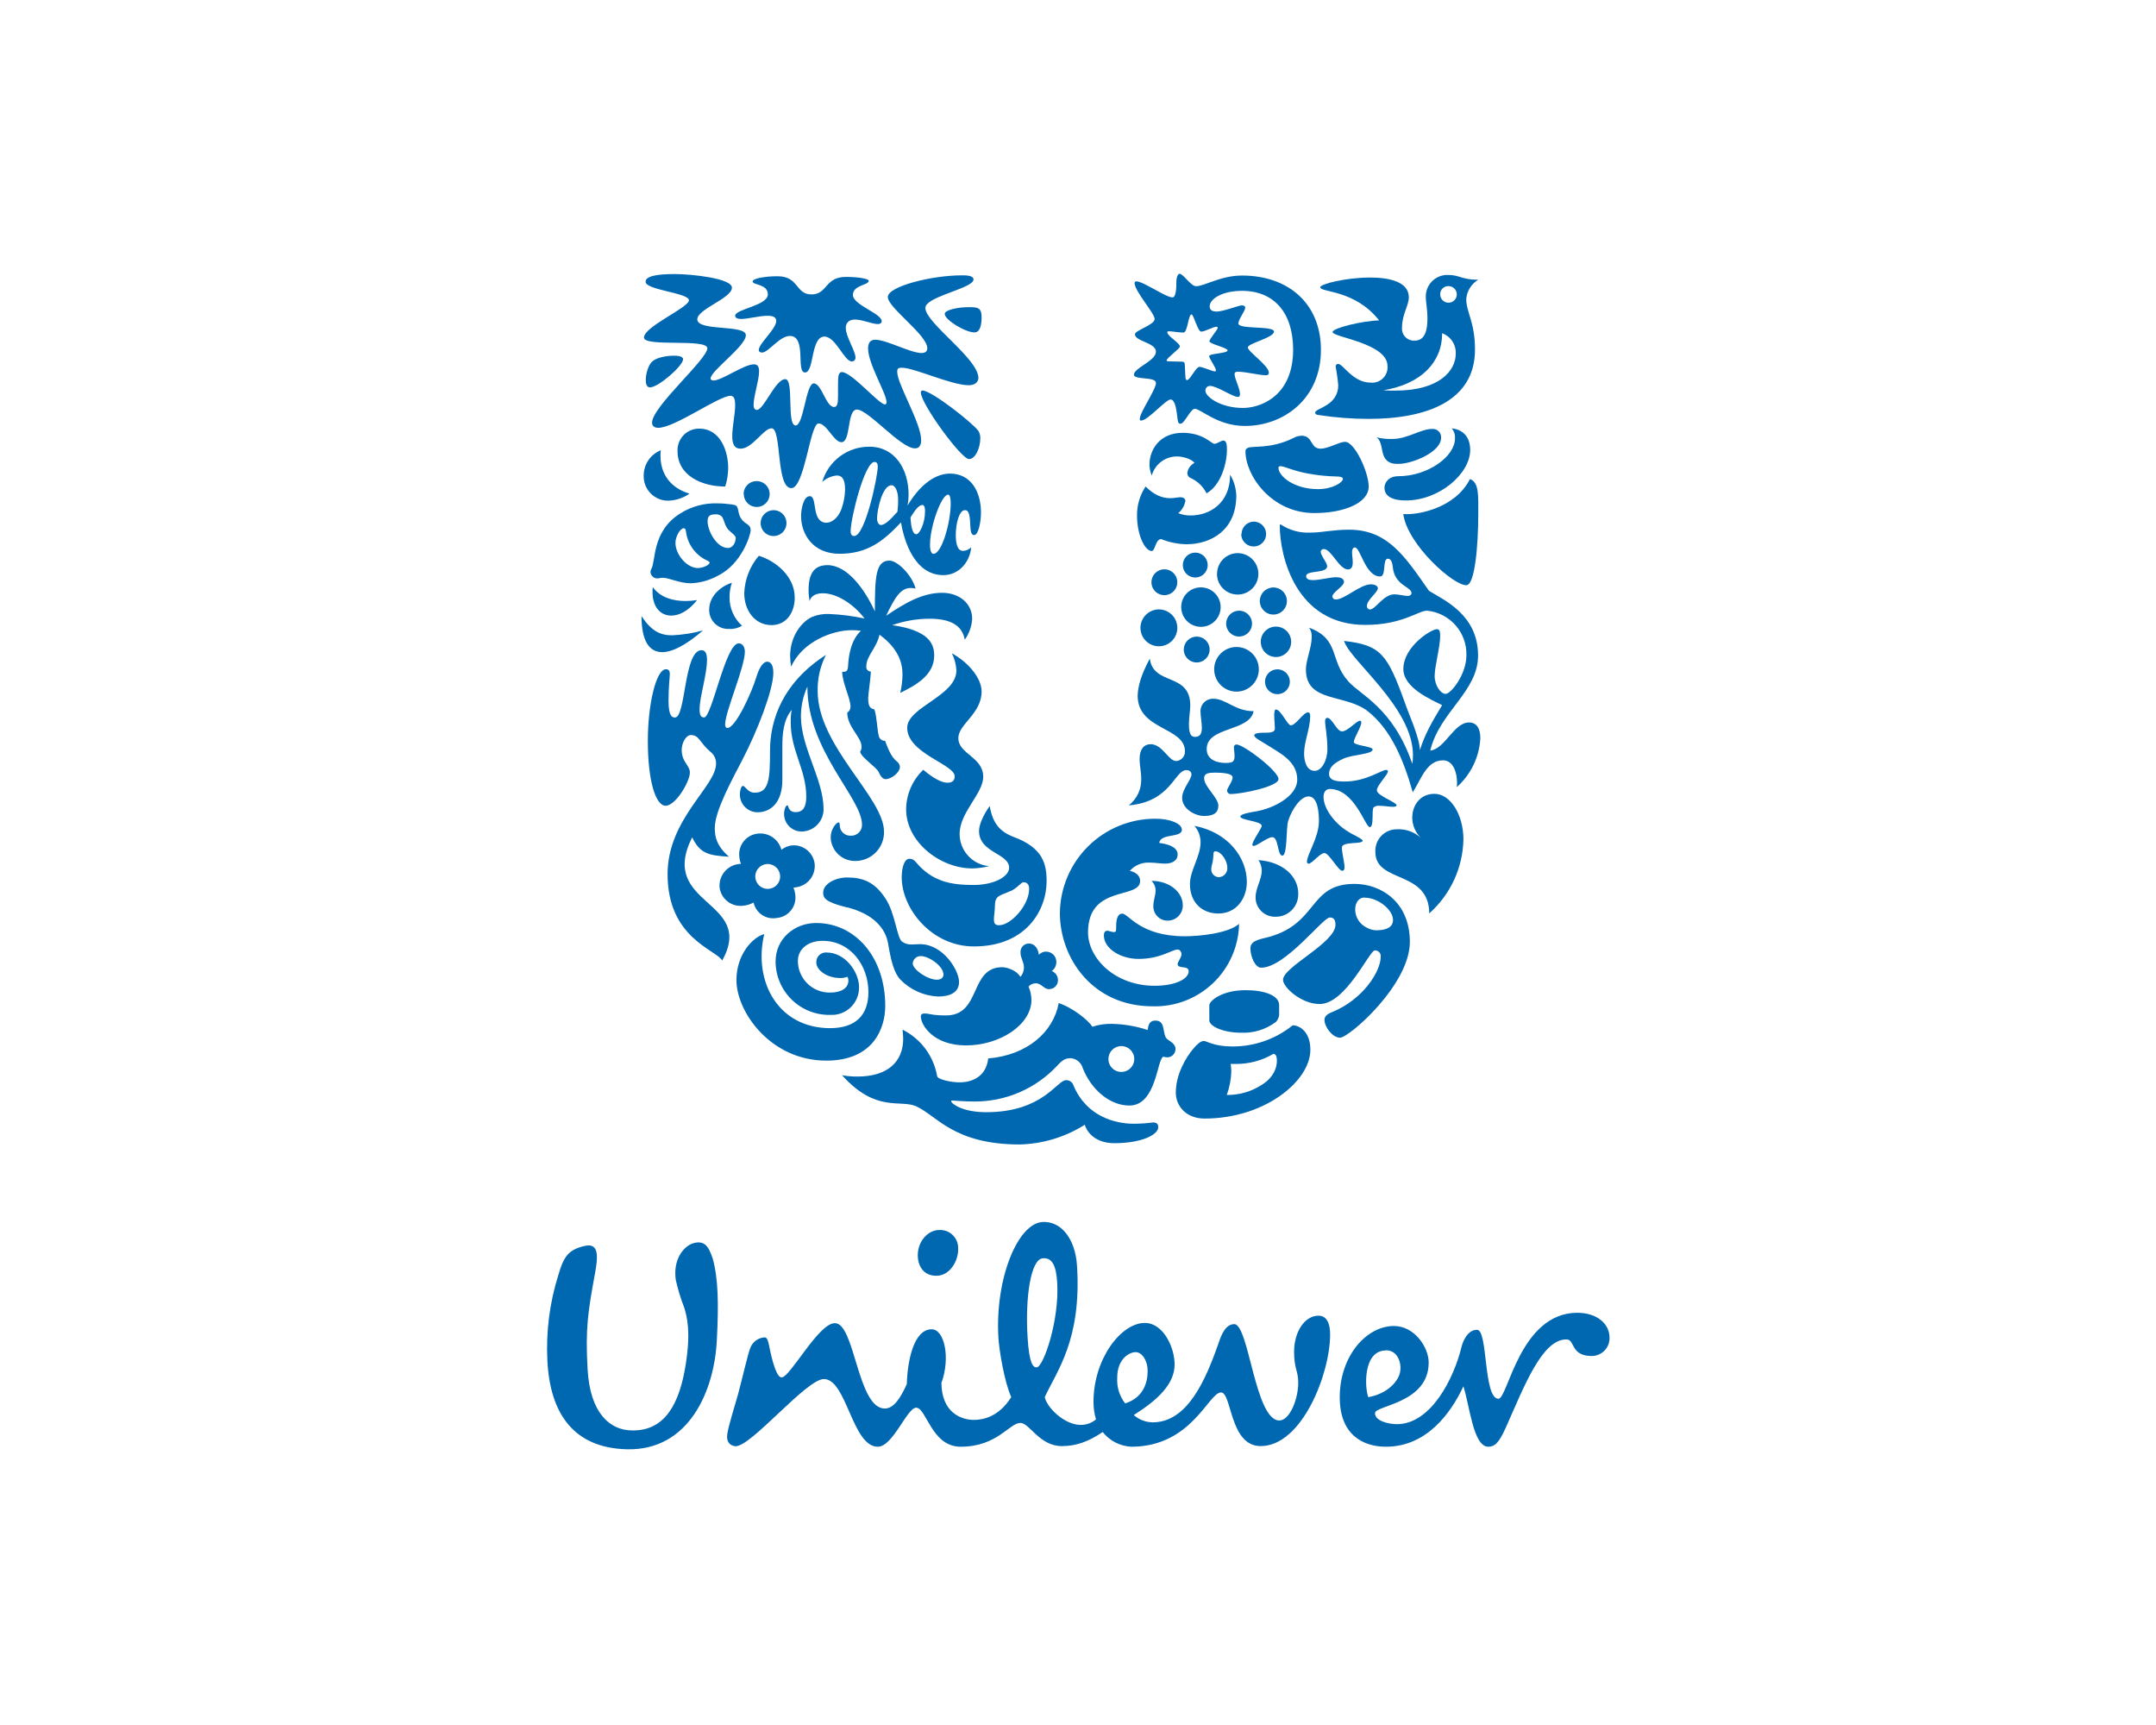 <?xml version="1.0" encoding="UTF-8"?> <svg xmlns="http://www.w3.org/2000/svg" width="260" height="208" viewBox="0 0 260 208" fill="none"><g clip-path="url(#clip0)"><path d="M117.45 171.21C118.55 171.21 120.45 170.85 121.95 168.465C121.1 166.57 120.49 162.74 120.405 161.35C119.97 154.225 122.715 147.52 125.72 147.35C127.92 147.215 129.685 149.305 129.885 152.68C130.43 161.56 127.47 165.27 125.99 168.465C126.24 169.705 128.345 171.815 130.33 171.815C131.003 171.819 131.655 171.583 132.17 171.15C131.964 170.459 131.863 169.741 131.87 169.02C131.87 163.87 135.18 159.52 138.05 159.52C140.325 159.52 141.65 162.52 141.65 164.52C141.65 166.87 139.65 168.785 136.725 170.625C137.356 171.181 138.165 171.493 139.005 171.505C143.2 171.505 145.395 166.435 147.005 161.8C147.3 160.915 147.82 159.665 148.845 159.665C150.61 159.665 151.345 171.28 154.28 171.28C155.535 171.28 156.56 168.705 156.56 166.725C156.56 165.255 156.06 165.11 156.06 162.975C156.06 160.625 157.31 158.645 159.005 158.645C160.035 158.645 160.405 159.645 160.405 160.915C160.405 165.62 157.02 174.37 152.025 174.37C148.27 174.37 148.565 167.9 147.245 167.9C145.745 167.9 143.71 174.445 136.435 174.445C135.766 174.415 135.111 174.241 134.515 173.935C133.919 173.63 133.396 173.2 132.98 172.675C131.22 173.855 129.745 174.37 128.055 174.37C125.34 174.37 124.16 171.575 123.055 171.575C121.73 171.575 120.265 174.445 115.85 174.445C112.32 174.445 111.73 169.74 110.485 169.74C109.38 169.74 107.69 174.445 105.855 174.445C102.76 174.445 102.105 166.285 99.355 166.285C97.225 166.285 90.49 174.57 88.66 174.38C87.925 174.305 87.615 173.755 87.695 173.02C87.8 172.02 88.695 169.28 89.03 168.02C89.625 165.785 90.17 163.335 90.475 162.55C90.608 162.183 90.847 161.864 91.163 161.634C91.478 161.404 91.855 161.274 92.245 161.26C92.58 161.295 92.675 161.91 92.78 162.415C93.15 164.235 93.67 166.09 94.255 166.09C95.285 166.09 98.695 159.545 100.68 159.545C103.11 159.545 103.4 169.84 106.705 169.84C107.81 169.84 108.62 168.515 109.355 166.895C109.43 164.17 110.165 160.285 112.355 160.285C113.9 160.285 114.635 163.735 113.53 166.75C113.555 170.325 115.905 171.21 117.45 171.21ZM176.255 162.39C175.345 166.17 172.58 171.725 168.46 171.725C167.505 171.725 165.815 171.36 165.815 170.4C165.815 169.44 172.29 169.23 172.29 164.3C172.29 162.465 170.6 159.89 168.095 159.89C164.79 159.89 161.565 163.495 161.565 168.49C161.565 172.99 164.345 174.445 167.14 174.445C171.995 174.445 174.935 170.47 176.475 167.165C177.215 169.37 177.65 174.445 179.475 174.445C180.21 174.445 180.73 174.075 181.61 172.095C183.81 167.165 185.945 161.505 188.89 161.505C189.985 161.505 189.33 163.505 191.975 163.505C192.261 163.502 192.542 163.442 192.804 163.328C193.066 163.215 193.303 163.051 193.501 162.845C193.699 162.64 193.853 162.397 193.956 162.13C194.059 161.864 194.108 161.58 194.1 161.295C194.1 159.6 192.56 158.295 190.21 158.295C183.3 158.295 181.83 168.66 180.71 168.66C178.87 168.66 179.455 160.35 178.13 160.35C176.99 160.33 176.415 161.735 176.255 162.39ZM127.49 154.635C127.365 152.58 126.87 151.635 125.765 151.725C124.3 151.815 123.62 156.42 123.92 161.265C124.11 164.42 124.585 164.905 125.02 164.875C125.83 164.845 127.775 159.2 127.49 154.635ZM115.54 150.315C115.499 149.749 115.237 149.222 114.81 148.847C114.384 148.473 113.827 148.282 113.26 148.315C111.865 148.315 110.55 149.78 110.69 151.62C110.78 152.83 111.495 153.83 112.9 153.83C114.51 153.865 115.685 152.025 115.54 150.33V150.315ZM138.4 165.315C138.4 164.07 137.74 163.04 136.935 163.04C136.265 163.04 134.73 163.77 134.73 166.125C134.66 167.239 134.999 168.34 135.685 169.22C137.81 168.565 138.4 166.8 138.4 165.325V165.315ZM167.14 162.815C168.685 162.815 169.14 164.645 168.76 165.75C168.38 166.855 167.07 168.105 165.01 168.47C164.57 167.385 164.345 162.835 167.14 162.835V162.815ZM82.5 157.635C82.085 156.568 81.751 155.472 81.5 154.355C81.13 151.9 82.415 150.28 83.595 149.91C84.92 149.54 85.435 150.205 85.945 151.75C86.61 154.1 86.68 157.185 86.445 161.595C86.155 167.625 83.14 174.905 75.645 174.755C69.17 174.615 66.31 170.42 66.01 164.025C65.838 160.543 66.286 157.059 67.335 153.735C67.995 151.455 68.585 150.645 70.64 150.205C72.26 149.91 72.115 151.6 71.745 153.59C70.94 158 70.565 160.13 70.865 165.13C71.155 170.42 73.585 172.48 76.23 172.48C80.2 172.555 81.96 169.25 82.7 164.48C83.31 160.635 82.87 158.79 82.5 157.635Z" fill="#0067B1"></path><path d="M169.225 61.98C169.725 65.685 175.345 70.68 176.865 70.56C177.865 70.475 178.27 65.725 178.27 61.98C178.27 59.835 178.39 58.16 177.27 57.765C175.435 61.395 170.725 62.135 169.225 61.98ZM169.535 60.345C173.585 60.345 177.295 57.105 177.295 54.26C177.295 52.93 176.67 51.84 175.07 51.645C175.214 51.817 175.322 52.015 175.389 52.229C175.456 52.442 175.48 52.667 175.46 52.89C175.46 55.04 172.19 57.42 168.64 57.42C167.35 57.42 166.96 58.315 166.96 58.78C166.935 59.875 167.99 60.345 169.51 60.345H169.535ZM168.675 55.935C168.13 55.935 167.35 55.935 166.92 55.08C166.565 54.375 166.685 53.245 166.02 52.735C166.646 52.89 167.291 52.956 167.935 52.93C169.69 52.93 171.37 51.725 172.66 51.725C172.809 51.706 172.961 51.72 173.104 51.767C173.247 51.815 173.378 51.894 173.486 51.998C173.594 52.103 173.677 52.231 173.729 52.372C173.781 52.514 173.8 52.665 173.785 52.815C173.76 54.53 170.29 55.935 168.65 55.935H168.675Z" fill="#0067B1"></path><path d="M81.4 86.515C82.725 86.515 82.455 78.4 84.6 78.4C85.1 78.4 85.26 78.9 85.26 79.535C85.26 81.365 84.365 84.035 84.365 85.535C84.365 86.275 84.56 86.51 84.91 86.51C85.85 86.51 87.485 77.575 89.085 77.575C89.585 77.575 89.825 78.075 89.825 78.575C89.825 80.45 87.445 85.83 87.445 87.35C87.445 87.585 87.525 87.78 87.72 87.78C88.695 87.78 90.645 83.57 91.27 81.465C91.62 80.37 92.09 79.785 92.52 79.785C92.95 79.785 93.26 80.215 93.26 81.11C93.26 83.22 91.305 88.17 89.59 91.49C88.265 94.065 86.2 97.765 86.2 99.835C86.2 100.885 86.395 101.98 87.915 103.305C85.415 103.15 84.415 102.915 83.47 100.965C79.295 109.275 91.155 108.465 87.095 115.825C86.355 114.5 80.505 113.135 80.505 105.41C80.505 98.74 86.355 94.84 86.355 92.07C86.359 91.792 86.297 91.516 86.174 91.266C86.052 91.016 85.872 90.798 85.65 90.63C84.365 89.535 84.325 88.63 83.315 88.63C82.57 88.63 81.675 90.345 82.61 91.865C82.92 92.365 83.195 92.685 83.195 93.155C83.195 94.245 81.48 97.155 80.27 97.155C79.06 97.155 78.125 94.155 78.125 89.315C78.125 85.025 79.1 80.695 80.31 80.695C80.66 80.695 80.775 80.93 80.775 81.245C80.775 81.745 80.62 82.745 80.62 84.48C80.62 86.36 81.05 86.515 81.4 86.515Z" fill="#0067B1"></path><path d="M91.345 97.945C92.985 97.945 94.345 96.73 94.345 94.045V90.045C94.345 88.545 94.46 86.81 95.475 85.595C95.38 86.109 95.341 86.632 95.36 87.155C95.36 90.51 97.23 92.815 97.23 96.05C97.23 97.26 96.88 97.925 95.945 97.925C95.01 97.925 95.125 97.105 94.945 97.105C94.765 97.105 94.555 97.605 94.555 98.155C94.555 98.442 94.614 98.725 94.727 98.988C94.841 99.251 95.007 99.489 95.215 99.686C95.423 99.883 95.669 100.035 95.938 100.134C96.207 100.233 96.494 100.275 96.78 100.26C97.475 100.224 98.128 99.918 98.601 99.409C99.074 98.899 99.33 98.225 99.315 97.53C99.315 94.03 96.585 90.12 96.585 86.38C96.589 85.142 96.855 83.918 97.365 82.79C97.365 90.55 103.955 96.205 103.955 99.445C103.959 99.623 103.926 99.8 103.858 99.966C103.79 100.131 103.689 100.28 103.561 100.404C103.433 100.529 103.28 100.625 103.113 100.688C102.946 100.751 102.768 100.779 102.59 100.77C102.421 100.777 102.251 100.749 102.093 100.69C101.934 100.63 101.788 100.54 101.665 100.423C101.541 100.307 101.443 100.167 101.374 100.012C101.305 99.857 101.268 99.689 101.265 99.52C101.265 99.245 101.225 99.17 101.11 99.17C100.875 99.17 100.175 99.95 100.175 100.965C100.184 101.349 100.269 101.728 100.425 102.079C100.581 102.431 100.804 102.748 101.083 103.013C101.362 103.278 101.69 103.485 102.049 103.623C102.408 103.76 102.791 103.825 103.175 103.815C103.635 103.812 104.09 103.717 104.513 103.535C104.936 103.354 105.318 103.09 105.638 102.759C105.957 102.428 106.207 102.036 106.374 101.607C106.54 101.178 106.618 100.72 106.605 100.26C106.605 96.17 98.605 89.965 98.605 83.335C98.573 81.818 98.916 80.317 99.605 78.965C94.455 82.28 92.86 86.69 92.86 90.55C92.86 93.905 92.74 95.58 91.025 95.58C90.13 95.58 89.895 94.765 89.58 94.765C89.35 94.765 89.23 95.465 89.23 95.66C89.21 95.951 89.25 96.243 89.347 96.517C89.444 96.792 89.597 97.045 89.795 97.259C89.993 97.473 90.232 97.644 90.499 97.762C90.766 97.88 91.053 97.942 91.345 97.945V97.945Z" fill="#0067B1"></path><path d="M158.945 58.98C160.66 58.98 161.945 58.195 161.945 57.73C161.945 57.575 161.71 57.455 161.2 57.455C160.047 57.432 158.899 57.315 157.765 57.105C156.125 56.835 154.875 56.21 154.41 56.21C154.25 56.21 154.175 56.285 154.175 56.405C154.18 57.42 156.055 58.98 158.945 58.98ZM150.445 54.025C150.945 53.695 153.14 54.22 155.98 52.815C156.285 52.641 156.629 52.547 156.98 52.54C158.345 52.54 157.98 54.1 159.245 54.1C160.22 54.1 161.47 53.28 162.215 53.28C163.375 53.28 165.055 56.95 165.055 58.665C165.055 60.665 162.055 61.865 158.505 61.865C153.32 61.865 150.195 57.34 150.195 54.415C150.192 54.333 150.214 54.252 150.258 54.182C150.301 54.113 150.365 54.058 150.44 54.025H150.445Z" fill="#0067B1"></path><path d="M92.165 112.635C90.88 112.95 88.81 114.975 88.81 118.18C88.81 122 92.91 127.89 99.655 127.89C105.35 127.89 106.755 123.95 106.755 121.295C106.755 115.405 103.13 111.295 98.41 111.295C95.835 111.295 93.53 113.17 93.53 115.935C93.532 116.793 93.706 117.642 94.04 118.432C94.374 119.223 94.863 119.939 95.477 120.538C96.091 121.138 96.818 121.609 97.616 121.924C98.414 122.24 99.267 122.393 100.125 122.375C100.578 122.401 101.031 122.332 101.456 122.174C101.881 122.016 102.268 121.772 102.594 121.457C102.92 121.142 103.177 120.762 103.35 120.343C103.522 119.924 103.605 119.473 103.595 119.02C103.595 117.265 101.995 114.85 99.655 114.85C99.494 114.841 99.333 114.865 99.182 114.922C99.032 114.98 98.895 115.068 98.78 115.182C98.666 115.295 98.577 115.432 98.519 115.582C98.462 115.733 98.436 115.894 98.445 116.055C98.445 116.99 99.735 117.93 101.33 117.93C101.624 117.938 101.917 117.885 102.19 117.775C102.272 117.916 102.313 118.077 102.31 118.24C102.31 119.14 101.45 119.685 100.125 119.685C99.616 119.696 99.11 119.606 98.636 119.418C98.162 119.231 97.731 118.951 97.367 118.595C97.003 118.238 96.714 117.813 96.517 117.343C96.32 116.874 96.219 116.369 96.22 115.86C96.22 114.46 97.43 113.445 99.185 113.445C102.66 113.445 104.725 116.525 104.725 119.61C104.725 122.375 103.225 123.975 100.085 123.975C93.845 123.96 90.8 118.345 92.165 112.635Z" fill="#0067B1"></path><path d="M133.665 127.705C133.667 128.013 133.76 128.314 133.933 128.569C134.105 128.824 134.35 129.023 134.635 129.139C134.92 129.256 135.233 129.285 135.535 129.224C135.837 129.163 136.114 129.013 136.331 128.795C136.549 128.576 136.696 128.298 136.756 127.996C136.815 127.693 136.784 127.38 136.665 127.096C136.547 126.811 136.347 126.568 136.091 126.397C135.834 126.226 135.533 126.135 135.225 126.135C135.019 126.136 134.816 126.177 134.626 126.256C134.437 126.335 134.265 126.451 134.12 126.597C133.975 126.743 133.86 126.916 133.782 127.106C133.704 127.296 133.664 127.5 133.665 127.705V127.705ZM136.69 135.5C137.479 135.499 138.267 135.447 139.05 135.345C139.635 135.345 139.675 135.695 139.675 135.93C139.675 136.79 137.76 137.845 134.37 137.845C132.37 137.845 131.17 136.79 130.82 135.62C128.469 137.106 125.76 137.929 122.98 138C114.98 138 112.955 134.5 110.48 133.395C108.565 132.54 105.645 134.215 101.545 129.65C102.163 129.764 102.791 129.818 103.42 129.81C107.005 129.81 108.92 128.055 108.92 125.245C108.913 124.881 108.886 124.517 108.84 124.155C109.928 124.697 110.873 125.488 111.598 126.464C112.323 127.439 112.809 128.572 113.015 129.77C113.095 130.16 114.69 130.51 115.705 130.51C117.11 130.51 118.905 129.925 119.175 127.625C123.86 127.235 127.02 124.47 127.675 120.955C129.35 121.5 131.26 123.025 131.73 123.805C132.485 123.557 133.276 123.439 134.07 123.455C135.542 123.486 137.001 123.736 138.4 124.195C138.48 123.695 138.555 123.06 139.335 123.06C140.505 123.06 140.195 124.35 140.585 125.09C140.78 125.48 141.76 125.715 141.76 126.495C141.76 126.76 141.655 127.015 141.467 127.202C141.279 127.39 141.025 127.495 140.76 127.495C140.6 127.491 140.442 127.464 140.29 127.415C139.515 127.69 139.475 133.305 136.195 133.305C133.78 133.305 131.555 131.305 130.58 128.805C130.491 128.487 130.311 128.203 130.061 127.987C129.811 127.772 129.502 127.635 129.175 127.595C128.555 127.595 128.2 127.715 127.46 128.535C126.185 129.894 124.645 130.976 122.934 131.713C121.223 132.45 119.378 132.827 117.515 132.82C116.19 132.82 115.135 132.705 114.865 132.705C114.705 132.705 114.705 132.74 114.705 132.78C114.705 133.055 116.03 134.11 118.92 134.11C125.785 134.11 127.46 130.245 128.555 130.245C128.752 130.238 128.946 130.295 129.107 130.407C129.269 130.52 129.389 130.683 129.45 130.87C131.015 134.635 134.505 135.5 136.69 135.5V135.5Z" fill="#0067B1"></path><path d="M160.35 110.635C159.53 110.635 155 116.685 152.08 116.685C151.375 116.685 150.79 115.355 150.79 114.345C150.79 113.8 151.14 113.41 152.395 113.135C159.1 111.635 157.615 106.58 163.345 106.58C166.505 106.58 170.02 108.725 170.02 113.58C170.02 118.73 162.69 125.125 161.595 125.125C160.7 125.125 159.725 123.84 159.725 122.98C159.725 122.705 159.84 122.355 160.62 122.045C164.36 120.545 166.505 117.13 166.505 115.37C166.517 115.271 166.508 115.171 166.478 115.076C166.448 114.981 166.398 114.894 166.331 114.82C166.264 114.747 166.182 114.689 166.09 114.65C165.998 114.611 165.9 114.592 165.8 114.595C165.14 114.595 162.3 121.065 159.14 121.065C156.95 121.065 154.725 119.065 154.725 118.145C154.725 116.58 161.05 113.695 161.05 111.51C161.05 110.695 160.66 110.635 160.35 110.635ZM164.555 108.22C164.01 108.22 163.425 108.65 163.425 109.72C163.44 110.171 163.579 110.61 163.827 110.987C164.075 111.365 164.422 111.667 164.83 111.86C165.173 112.058 165.559 112.166 165.955 112.175C167.09 112.175 167.99 111.86 167.99 110.925C167.99 109.725 166.225 108.24 164.555 108.24V108.22Z" fill="#0067B1"></path><path d="M91.725 63.075C91.725 63.384 91.817 63.685 91.988 63.942C92.159 64.198 92.403 64.398 92.688 64.516C92.973 64.635 93.287 64.665 93.59 64.605C93.892 64.545 94.17 64.396 94.388 64.178C94.606 63.96 94.755 63.682 94.815 63.38C94.875 63.077 94.844 62.763 94.727 62.478C94.608 62.193 94.409 61.95 94.152 61.778C93.895 61.607 93.594 61.515 93.285 61.515C92.872 61.517 92.476 61.681 92.184 61.974C91.891 62.266 91.727 62.662 91.725 63.075V63.075ZM89.695 59.575C89.696 59.883 89.788 60.185 89.961 60.441C90.133 60.696 90.377 60.895 90.662 61.013C90.947 61.13 91.26 61.16 91.563 61.1C91.865 61.039 92.142 60.89 92.36 60.672C92.578 60.453 92.726 60.175 92.786 59.873C92.845 59.57 92.814 59.257 92.696 58.972C92.578 58.687 92.378 58.444 92.121 58.273C91.865 58.102 91.564 58.01 91.255 58.01C91.049 58.008 90.844 58.046 90.653 58.123C90.461 58.199 90.287 58.313 90.139 58.458C89.992 58.602 89.875 58.775 89.794 58.965C89.714 59.155 89.671 59.359 89.67 59.565L89.695 59.575ZM88.29 70.26C87.395 70.495 85.52 71.585 85.52 73.535C85.519 73.851 85.583 74.164 85.708 74.455C85.833 74.745 86.017 75.007 86.248 75.222C86.479 75.438 86.752 75.604 87.05 75.71C87.348 75.815 87.665 75.858 87.98 75.835C88.509 75.865 89.033 75.728 89.48 75.445C89.005 75.018 88.626 74.495 88.368 73.91C88.109 73.326 87.977 72.694 87.98 72.055C87.97 71.442 88.066 70.831 88.265 70.25L88.29 70.26ZM78.725 70.795C78.696 70.989 78.684 71.184 78.69 71.38C78.69 73.215 79.66 74.23 80.95 74.23C81.92 74.23 83.055 73.645 84.065 72.355C83.603 72.432 83.134 72.471 82.665 72.47C81.225 72.47 79.645 72.085 78.725 70.795ZM77.36 74.265C77.36 77.23 78.26 78.635 79.86 78.635C81.11 78.635 82.785 77.74 84.775 76.02C83.552 76.354 82.296 76.55 81.03 76.605C79.605 76.605 78.515 76.06 77.345 74.265H77.36ZM87.46 58.665C87.692 57.934 87.811 57.172 87.815 56.405C87.815 54.53 86.955 51.685 84.315 51.685C83.968 51.682 83.624 51.749 83.304 51.882C82.983 52.015 82.693 52.211 82.449 52.458C82.206 52.705 82.014 52.998 81.887 53.321C81.759 53.643 81.697 53.988 81.705 54.335C81.675 57.42 84.755 58.665 87.445 58.665H87.46ZM84.145 68.495C82.86 68.495 81.455 66.895 81.455 65.455C81.455 64.675 82.04 63.695 82.455 63.695C82.61 63.695 82.69 63.815 82.725 64.09C82.819 64.862 83.113 65.595 83.579 66.217C84.045 66.839 84.666 67.328 85.38 67.635C85.495 67.715 85.575 67.755 85.575 67.83C85.575 68.105 84.835 68.495 84.13 68.495H84.145ZM87.725 63.735C87.995 64.105 88.725 64.555 88.725 64.83C88.725 65.375 88.41 66.075 87.79 66.075C86.42 66.075 85.33 64.01 85.33 62.84C85.33 62.1 85.76 62.02 86.33 62.02C86.538 62.007 86.744 62.063 86.915 62.18C87.29 62.37 87.29 63.135 87.725 63.735ZM78.56 68.575C78.483 68.705 78.443 68.854 78.445 69.005C78.465 69.195 78.549 69.372 78.684 69.507C78.819 69.641 78.996 69.725 79.185 69.745C79.495 69.745 79.685 69.665 79.845 69.665C80.78 69.665 81.845 70.33 83.345 70.33C84.494 70.275 85.615 69.955 86.62 69.395C89.43 67.99 90.525 64.52 90.525 63.93C90.525 63.19 89.93 63.285 89.43 62.605C88.93 61.925 89.125 61.325 88.805 61.005C88.625 60.825 88.065 60.81 87.365 60.73C87.13 60.705 86.815 60.695 86.505 60.695C84.905 60.643 83.327 61.079 81.98 61.945C78.6 64.1 79.1 67.675 78.555 68.575H78.56ZM91.51 67.015C90.436 68.275 89.816 69.86 89.75 71.515C89.75 73.62 91.04 75.375 93.03 75.375C94.94 75.375 95.84 73.735 95.84 72.06C95.835 69.43 93.455 67.595 91.505 67.015H91.51ZM83.16 59.515C82.416 60.041 81.535 60.338 80.625 60.37C80.229 60.38 79.834 60.309 79.466 60.161C79.098 60.014 78.763 59.793 78.483 59.513C78.202 59.232 77.981 58.898 77.834 58.529C77.687 58.161 77.616 57.767 77.625 57.37C77.618 56.708 77.812 56.06 78.181 55.51C78.549 54.961 79.076 54.535 79.69 54.29C79.657 54.508 79.643 54.729 79.65 54.95C79.645 57.185 80.895 58.86 83.155 59.525L83.16 59.515Z" fill="#0067B1"></path><path d="M151.925 72.47C151.925 72.794 152.021 73.11 152.201 73.379C152.381 73.648 152.636 73.857 152.935 73.981C153.234 74.105 153.563 74.137 153.881 74.073C154.198 74.01 154.489 73.853 154.718 73.624C154.946 73.395 155.101 73.103 155.164 72.786C155.227 72.468 155.193 72.139 155.069 71.841C154.944 71.542 154.734 71.287 154.465 71.108C154.195 70.929 153.878 70.834 153.555 70.835C153.123 70.839 152.71 71.013 152.405 71.319C152.1 71.624 151.927 72.038 151.925 72.47V72.47ZM152.04 77.385C152.039 77.748 152.146 78.104 152.347 78.406C152.548 78.709 152.835 78.945 153.17 79.084C153.506 79.224 153.875 79.261 154.232 79.19C154.588 79.119 154.915 78.945 155.172 78.688C155.429 78.431 155.604 78.103 155.675 77.747C155.745 77.39 155.709 77.021 155.569 76.686C155.43 76.35 155.194 76.063 154.891 75.862C154.589 75.661 154.233 75.554 153.87 75.555C153.384 75.555 152.919 75.748 152.576 76.091C152.233 76.434 152.04 76.9 152.04 77.385V77.385ZM146.42 80.7C146.419 81.233 146.576 81.755 146.872 82.199C147.167 82.642 147.588 82.989 148.08 83.193C148.572 83.398 149.114 83.452 149.637 83.349C150.161 83.245 150.641 82.989 151.019 82.612C151.396 82.236 151.653 81.755 151.758 81.233C151.862 80.71 151.809 80.168 151.605 79.675C151.401 79.182 151.056 78.761 150.613 78.465C150.169 78.168 149.648 78.01 149.115 78.01C148.401 78.011 147.717 78.295 147.212 78.799C146.707 79.303 146.422 79.987 146.42 80.7V80.7ZM147.865 75.2C147.866 75.508 147.958 75.809 148.13 76.065C148.302 76.321 148.546 76.52 148.831 76.638C149.116 76.755 149.43 76.785 149.732 76.724C150.034 76.664 150.312 76.515 150.53 76.296C150.747 76.078 150.895 75.8 150.955 75.498C151.015 75.195 150.984 74.882 150.866 74.597C150.747 74.312 150.547 74.069 150.291 73.898C150.035 73.726 149.733 73.635 149.425 73.635C149.219 73.636 149.016 73.677 148.826 73.756C148.637 73.835 148.464 73.951 148.32 74.097C148.175 74.243 148.06 74.416 147.982 74.606C147.904 74.796 147.864 74.999 147.865 75.205V75.2ZM142.755 78.32C142.755 78.629 142.846 78.931 143.018 79.187C143.19 79.444 143.434 79.644 143.719 79.762C144.004 79.88 144.318 79.91 144.621 79.85C144.924 79.789 145.202 79.64 145.42 79.421C145.638 79.203 145.786 78.924 145.845 78.621C145.905 78.318 145.873 78.004 145.755 77.72C145.636 77.435 145.435 77.191 145.178 77.02C144.921 76.85 144.619 76.759 144.31 76.76C143.896 76.763 143.501 76.929 143.21 77.222C142.918 77.515 142.755 77.912 142.755 78.325V78.32ZM146.755 69.195C146.755 69.689 146.901 70.173 147.176 70.584C147.451 70.995 147.841 71.316 148.298 71.505C148.755 71.694 149.258 71.743 149.743 71.647C150.227 71.55 150.673 71.312 151.023 70.963C151.372 70.613 151.61 70.168 151.707 69.683C151.803 69.198 151.754 68.695 151.565 68.238C151.375 67.781 151.055 67.391 150.644 67.116C150.233 66.842 149.749 66.695 149.255 66.695C148.593 66.699 147.961 66.965 147.495 67.434C147.029 67.904 146.768 68.539 146.77 69.2L146.755 69.195ZM149.685 64.395C149.685 64.692 149.773 64.982 149.938 65.228C150.102 65.475 150.337 65.667 150.611 65.781C150.885 65.894 151.186 65.924 151.477 65.866C151.768 65.808 152.036 65.665 152.245 65.456C152.455 65.246 152.598 64.979 152.656 64.688C152.714 64.397 152.684 64.095 152.571 63.821C152.457 63.547 152.265 63.313 152.018 63.148C151.771 62.983 151.481 62.895 151.185 62.895C150.793 62.906 150.421 63.069 150.148 63.35C149.875 63.631 149.723 64.008 149.725 64.4L149.685 64.395ZM142.64 68.135C142.64 68.433 142.728 68.724 142.894 68.971C143.06 69.218 143.296 69.41 143.572 69.523C143.847 69.636 144.15 69.664 144.442 69.604C144.733 69.544 145.001 69.399 145.209 69.186C145.418 68.974 145.559 68.705 145.614 68.412C145.669 68.119 145.636 67.817 145.518 67.543C145.401 67.27 145.205 67.037 144.955 66.876C144.705 66.714 144.412 66.63 144.115 66.635C143.721 66.642 143.346 66.802 143.07 67.083C142.794 67.364 142.64 67.742 142.64 68.135V68.135ZM142.445 73.205C142.445 73.676 142.584 74.136 142.846 74.528C143.108 74.919 143.48 75.224 143.915 75.404C144.35 75.584 144.829 75.631 145.291 75.539C145.753 75.447 146.177 75.219 146.509 74.886C146.842 74.553 147.068 74.128 147.16 73.666C147.251 73.204 147.203 72.726 147.022 72.291C146.841 71.856 146.535 71.485 146.143 71.224C145.751 70.963 145.291 70.824 144.82 70.825C144.506 70.824 144.196 70.885 143.906 71.004C143.616 71.124 143.353 71.301 143.132 71.523C142.911 71.745 142.737 72.01 142.619 72.3C142.501 72.59 142.441 72.901 142.445 73.215V73.205ZM137.53 75.705C137.53 76.145 137.66 76.576 137.905 76.942C138.15 77.308 138.498 77.593 138.904 77.761C139.311 77.929 139.759 77.973 140.191 77.887C140.622 77.801 141.019 77.588 141.33 77.277C141.641 76.965 141.852 76.568 141.938 76.136C142.023 75.704 141.978 75.257 141.809 74.85C141.64 74.444 141.354 74.096 140.987 73.853C140.621 73.609 140.19 73.479 139.75 73.48C139.161 73.485 138.598 73.722 138.182 74.14C137.767 74.557 137.532 75.121 137.53 75.71V75.705ZM138.855 70.205C138.855 70.514 138.946 70.815 139.118 71.072C139.289 71.328 139.533 71.528 139.818 71.646C140.103 71.764 140.417 71.795 140.719 71.735C141.022 71.675 141.3 71.526 141.518 71.308C141.736 71.09 141.885 70.812 141.945 70.509C142.005 70.207 141.974 69.893 141.856 69.608C141.738 69.323 141.538 69.079 141.281 68.908C141.025 68.737 140.723 68.645 140.415 68.645C140.21 68.645 140.006 68.686 139.817 68.764C139.627 68.843 139.455 68.958 139.31 69.104C139.165 69.249 139.05 69.422 138.972 69.612C138.894 69.801 138.854 70.005 138.855 70.21V70.205ZM152.55 82.205C152.55 81.807 152.708 81.426 152.989 81.144C153.27 80.863 153.652 80.705 154.05 80.705C154.448 80.705 154.829 80.863 155.11 81.144C155.392 81.426 155.55 81.807 155.55 82.205C155.55 82.603 155.392 82.984 155.11 83.266C154.829 83.547 154.448 83.705 154.05 83.705C153.652 83.705 153.27 83.547 152.989 83.266C152.708 82.984 152.55 82.603 152.55 82.205V82.205Z" fill="#0067B1"></path><path d="M153.555 127.08C153.75 127.08 153.985 127.195 153.985 127.9C153.985 128.76 153.595 129.9 152.2 130.785C150.936 131.617 149.452 132.051 147.94 132.03C148.273 131.119 148.459 130.16 148.49 129.19C148.482 128.889 148.455 128.588 148.41 128.29H148.91C150.54 128.324 152.148 127.905 153.555 127.08V127.08ZM153.87 123.22C154.012 123.07 154.12 122.891 154.187 122.695C154.253 122.499 154.276 122.291 154.255 122.085V121.19C154.255 120.055 152.55 119.395 150.205 119.395C147.355 119.395 145.835 120.68 145.835 121.23V123.025C145.835 123.765 147.55 124.525 149.66 124.525C151.172 124.594 152.661 124.132 153.87 123.22V123.22ZM155.87 123.65C153.793 125.317 151.202 126.211 148.54 126.18C146.435 126.18 145.495 125.52 145.185 125.52C144.795 125.52 144.365 125.91 143.935 126.415C143.005 127.51 141.795 129.54 141.795 131.76C141.795 133.32 143.005 134.875 145.26 134.875C152.56 134.875 158.02 130.315 158.02 126.61C158.045 124.505 156.795 123.635 155.895 123.635L155.87 123.65Z" fill="#0067B1"></path><path d="M157.265 90.845C157.265 91.82 157.575 92.95 158.55 92.95C159.37 92.95 160.075 91.705 160.075 90.34C160.075 88.775 159.8 87.57 159.8 86.945C159.8 86.67 159.92 86.555 160.075 86.555C160.66 86.595 161.205 88.19 161.83 88.19C162.535 88.19 163.58 86.905 164.01 86.905C164.125 86.905 164.165 87.06 164.165 87.1C164.165 87.685 163.265 88.975 163.265 89.48C163.265 89.905 165.53 89.98 165.53 90.375C165.53 90.96 163.16 90.96 162.03 91.47C160.9 91.98 160.275 92.52 160.275 93.3C160.275 94.08 161.055 94.235 162.15 94.235C164.755 94.235 166.59 92.835 167.175 92.835C167.201 92.834 167.227 92.838 167.251 92.847C167.276 92.856 167.298 92.871 167.316 92.889C167.335 92.907 167.349 92.929 167.358 92.954C167.367 92.978 167.371 93.004 167.37 93.03C167.37 93.42 166.04 94.705 166.04 95.29C166.04 95.955 168.46 96.73 168.425 97.125C168.385 97.24 168.225 97.28 167.955 97.28C167.525 97.28 166.86 97.16 166.355 97.16C166.23 97.142 166.103 97.15 165.982 97.183C165.861 97.217 165.747 97.275 165.65 97.355C165.38 97.67 165.73 99.735 165.185 99.735C164.64 99.735 163.35 95.135 160.355 95.135C159.925 95.135 159.61 95.485 159.61 96.07C159.61 97.63 161.135 99.425 162.58 100.28C163.235 100.71 164.325 101.14 164.325 101.375C164.325 101.84 161.825 101.415 161.825 102.195C161.825 102.895 162.14 103.95 162.14 104.575C162.14 104.77 162.1 105 161.865 105C161.4 105 160.265 102.86 159.72 102.86C159.175 102.86 158.22 104.145 157.805 104.145C157.748 104.139 157.696 104.111 157.66 104.067C157.624 104.023 157.606 103.967 157.61 103.91C157.61 103.015 159.055 100.985 159.055 98.995C159.055 98.06 158.94 96.03 157.805 96.03C156.87 96.03 155.805 97.53 155.345 98.995C155.075 99.855 155.27 103.17 154.645 103.17C154.02 103.17 154.215 100.945 153.43 100.945C152.855 100.945 151.605 102 151.175 102C151.1 102 151.02 101.96 151.02 101.88C151.02 101.415 152.155 99.88 152.155 99.58C152.155 98.995 149.575 98.92 149.575 98.45C149.575 98.175 150.575 97.98 151.53 97.825C153.53 97.475 156.44 96.03 156.44 94.005C156.44 91.745 154.25 90.765 152.815 89.83C152.075 89.36 151.255 88.975 151.255 88.66C151.255 88.345 152.195 88.35 152.58 88.35C153.165 88.35 153.745 88.31 153.745 87.85C153.745 87.5 153.665 86.8 153.665 86.25C153.665 85.86 153.705 85.55 153.865 85.55C154.45 85.55 155.27 87.46 155.66 87.46C156.28 87.46 157.16 85.9 157.73 85.9C157.92 85.9 158 86.02 158 86.37C158.005 87.8 157.265 89.44 157.265 90.845ZM138.66 79.415C139.09 82.73 143.54 81.055 143.54 85.07C143.54 85.655 143.38 86.515 143.38 87.255C143.38 88.115 143.46 88.855 144.115 88.855C144.77 88.855 144.935 88.39 144.935 87.76C144.935 87.13 144.78 86.36 144.78 85.93C144.754 85.714 144.776 85.494 144.844 85.287C144.911 85.08 145.023 84.891 145.172 84.731C145.32 84.572 145.502 84.447 145.703 84.364C145.905 84.282 146.122 84.245 146.34 84.255C147.84 84.255 148.955 85.755 151.18 85.755C150.68 88.255 145.52 87.585 145.52 90.32C145.52 91.685 146.885 91.995 147.785 91.995C148.605 91.995 148.88 91.875 148.88 91.175C148.88 90.785 148.8 90.355 148.8 90.085C148.799 90.043 148.807 90.002 148.823 89.964C148.838 89.925 148.861 89.89 148.891 89.861C148.92 89.831 148.955 89.808 148.994 89.793C149.032 89.777 149.073 89.769 149.115 89.77C149.975 89.77 154.18 92.97 154.18 93.945C154.18 94.84 149.74 95.74 148.45 95.74C148.39 95.747 148.329 95.741 148.271 95.723C148.214 95.704 148.161 95.674 148.116 95.633C148.072 95.592 148.036 95.542 148.013 95.486C147.989 95.431 147.978 95.371 147.98 95.31C147.98 95.035 148.645 94.215 148.645 93.75C148.645 93.4 148.06 93.165 146.495 93.165C145.755 93.165 145.21 93.245 145.21 93.83C145.21 94.88 146.925 96.17 146.925 97.14C146.925 97.925 146.46 98.39 145.21 98.39C144.155 98.39 142.56 97.57 142.56 96.205C142.56 95.115 143.685 94.025 143.685 93.36C143.685 93.165 143.54 92.86 143.07 92.86C141.625 92.86 141.235 96.68 136.125 97.11C136.613 96.728 137.004 96.236 137.265 95.673C137.525 95.111 137.649 94.495 137.625 93.875C137.625 93.055 137.43 92.375 137.43 91.495C137.43 90.325 137.975 89.735 138.755 89.735C140.2 89.735 140.9 91.765 141.84 91.765C142.134 91.747 142.409 91.614 142.606 91.395C142.804 91.177 142.907 90.889 142.895 90.595C142.895 87.63 137.195 88.06 137.195 83.885C137.225 82.77 137.605 81.365 138.66 79.415Z" fill="#0067B1"></path><path d="M146.07 104.77C146.061 104.898 146.079 105.027 146.122 105.148C146.165 105.269 146.232 105.38 146.32 105.473C146.407 105.567 146.514 105.642 146.631 105.693C146.749 105.744 146.876 105.77 147.005 105.77C147.148 105.76 147.288 105.722 147.416 105.658C147.544 105.594 147.658 105.505 147.752 105.396C147.845 105.287 147.915 105.16 147.959 105.023C148.002 104.887 148.018 104.743 148.005 104.6C148.005 103.78 147.265 102.65 146.56 102.65C146.245 102.65 146.365 103.115 146.285 103.625C146.26 103.985 146.07 104.455 146.07 104.77ZM144.04 99.58C148.135 100.36 150.36 103.445 150.36 106.33C150.36 108.33 149.115 110.15 146.925 110.15C144.925 110.15 143.5 108.785 143.5 106.6C143.5 104.965 144.78 103.245 144.78 101.57C144.784 100.838 144.521 100.131 144.04 99.58V99.58ZM138.855 106.215C139.016 106.363 139.143 106.543 139.229 106.744C139.316 106.945 139.358 107.161 139.355 107.38C139.355 107.965 139.085 108.59 139.085 109.255C139.08 109.483 139.12 109.711 139.204 109.923C139.288 110.136 139.413 110.33 139.573 110.493C139.733 110.657 139.924 110.787 140.134 110.876C140.345 110.964 140.571 111.01 140.8 111.01C141.045 111.013 141.287 110.966 141.514 110.872C141.74 110.779 141.945 110.641 142.116 110.466C142.288 110.291 142.422 110.084 142.511 109.856C142.6 109.628 142.642 109.384 142.635 109.14C142.64 107.635 141.115 106.215 138.855 106.215V106.215ZM151.765 103.715C152.014 104.085 152.151 104.519 152.16 104.965C152.16 106.055 151.415 107.07 151.415 108.2C151.413 108.517 151.476 108.832 151.6 109.124C151.725 109.417 151.907 109.681 152.137 109.9C152.367 110.119 152.64 110.289 152.938 110.399C153.235 110.509 153.553 110.557 153.87 110.54C154.233 110.539 154.593 110.466 154.927 110.323C155.261 110.18 155.563 109.971 155.814 109.708C156.065 109.446 156.261 109.135 156.389 108.795C156.517 108.455 156.575 108.093 156.56 107.73C156.56 105.665 154.69 103.91 151.765 103.715V103.715ZM139.79 101.635C141.585 101.87 142.015 102.495 142.015 103.005C142.015 103.86 141.235 104.135 140.49 104.135C139.945 104.135 139.32 104.015 138.66 104.015C138.207 103.985 137.753 104.059 137.333 104.233C136.914 104.406 136.54 104.674 136.24 105.015C136.74 105.095 137.49 105.445 137.49 106.225C137.49 108.49 131.21 106.615 131.21 112.43C131.21 115.51 134.41 118.865 139.245 118.865C141.745 118.865 143.345 118.045 143.345 117.11C143.345 116.365 142.015 116.875 142.015 116.25C142.015 115.975 142.485 115.465 142.485 115.04C142.485 114.85 142.33 114.495 142.015 114.495C141.315 114.495 139.985 115.625 137.295 115.625C135.185 115.625 133.12 114.42 133.12 112.78C133.12 112.43 133.275 112.23 133.51 112.23C133.745 112.23 134.055 112.39 134.33 112.39C134.605 112.39 134.6 112.23 134.6 111.805C134.6 111.38 134.6 110.165 135.34 110.165C136.08 110.165 137.49 112.895 142.875 112.895C144.665 112.895 148.135 112.545 149.425 111.395C149.4 112.734 149.111 114.054 148.573 115.28C148.035 116.507 147.259 117.614 146.291 118.539C145.322 119.463 144.18 120.187 142.931 120.668C141.681 121.149 140.348 121.377 139.01 121.34C131.715 121.34 127.815 115.485 127.815 110.105C127.845 107.067 129.076 104.165 131.24 102.031C133.403 99.898 136.322 98.708 139.36 98.72C141.075 98.72 142.525 99.3 142.525 100.045C142.525 101.065 139.985 100.44 139.79 101.635Z" fill="#0067B1"></path><path d="M114.555 57.105C117.13 57.105 118.3 59.33 118.3 61.825C118.3 62.915 117.99 64.52 117.48 64.52C116.97 64.52 117.05 63.62 116.98 62.8C116.9 61.745 116.705 61.515 116.355 61.515C115.69 61.515 115.26 63.075 115.26 64.515C115.26 65.41 115.42 66.425 116.12 66.425C116.497 66.418 116.856 66.264 117.12 65.995C116.965 67.785 115.62 69.35 113.765 69.35C110.335 69.35 109.045 65.35 108.655 62.99C106.59 65.175 104.68 66.775 101.245 66.775C98.05 66.775 96.605 64.435 96.605 62.21C96.605 61.545 96.84 59.83 97.66 59.83C98.63 59.83 97.775 63.03 99.685 63.03C100.155 63.03 101.01 62.64 101.48 61.355C101.746 60.615 101.891 59.836 101.91 59.05C101.91 57.995 101.675 57.335 100.91 57.335C100.256 57.398 99.64 57.672 99.155 58.115C99.51 56.882 100.259 55.799 101.287 55.031C102.315 54.264 103.567 53.854 104.85 53.865C107.93 53.865 109.57 56.595 109.57 59.635C109.57 60.079 109.53 60.523 109.45 60.96C110.725 58.78 112.565 57.105 114.555 57.105ZM111.555 61.71C111.555 61.045 111.4 60.89 111.245 60.89C110.855 60.89 110.425 61.36 109.8 62.39C109.88 63.795 110.115 64.42 110.505 64.42C110.895 64.42 111.55 63.075 111.55 61.71H111.555ZM106.225 63.305C106.655 63.305 107.225 62.84 108.225 61.71C108.293 61.191 108.32 60.668 108.305 60.145C108.305 59.37 107.995 58.51 107.525 58.51C106.355 58.51 105.77 61.63 105.77 62.45C105.725 62.915 105.975 63.305 106.225 63.305ZM112.585 66.78C113.56 66.78 114.65 63.035 114.65 60.695C114.65 60.195 114.575 59.64 114.34 59.64C113.52 59.64 112.155 63.5 112.155 65.61C112.135 66.43 112.33 66.78 112.565 66.78H112.585ZM103.01 64.635C104.335 64.635 105.855 57.455 105.855 56.245C105.855 55.935 105.74 55.7 105.465 55.7C104.26 55.7 102.58 62.525 102.58 64.05C102.58 64.32 102.66 64.635 103.01 64.635Z" fill="#0067B1"></path><path d="M107.26 67.595C105.585 67.595 105.505 69.63 105.505 73.72C104.26 71.03 102.19 68.145 99.775 68.145C98.135 68.145 97.51 69.235 97.51 71.145C97.508 71.59 97.549 72.033 97.63 72.47C97.825 71.81 98.445 71.535 99.225 71.535C100.905 71.535 102.93 72.825 104.26 74.58C102.859 74.281 101.436 74.098 100.005 74.035C99.3 74 98.595 74.12 97.94 74.385C96.81 74.885 95.285 76.57 95.285 79.105C95.289 79.536 95.329 79.966 95.405 80.39C96.77 77.345 100.405 75.985 102.735 75.985C103.102 75.983 103.468 76.008 103.83 76.06C102.62 77.15 102.33 79.06 102.27 80.35C102.23 80.975 101.995 81.015 101.565 81.015C101.565 82.3 102.565 84.215 102.565 85.19C102.572 85.337 102.539 85.483 102.471 85.613C102.402 85.743 102.3 85.853 102.175 85.93C102.175 87.645 103.89 88.895 103.89 89.985C103.921 90.215 103.862 90.448 103.725 90.635C103.845 91.34 105.725 92.52 105.975 93.11C106.275 93.83 106.61 93.95 106.805 93.95C107.47 93.95 108.525 93.17 108.525 92.45C108.511 92.328 108.472 92.21 108.412 92.103C108.352 91.996 108.272 91.901 108.175 91.825C107.43 91.28 107.04 90.11 106.73 89.325C106.557 89.335 106.386 89.282 106.249 89.177C106.111 89.071 106.016 88.92 105.98 88.75C105.765 87.94 105.755 86.435 105.445 85.54C104.945 85.425 104.7 85.225 104.7 84.175C104.7 83.675 105.015 81.675 105.015 80.975C104.937 80.975 104.859 80.958 104.787 80.926C104.716 80.893 104.652 80.846 104.6 80.787C104.549 80.728 104.51 80.658 104.488 80.583C104.466 80.507 104.459 80.428 104.47 80.35C104.47 79.105 105.715 78.13 106.065 76.53C108.29 78.165 108.835 79.845 108.835 81.33C108.827 82.078 108.735 82.823 108.56 83.55C110.2 82.73 112.66 81.52 112.66 79.05C112.66 77.605 111.995 76.005 107.59 75.38C109.037 74.874 110.558 74.612 112.09 74.605C114.59 74.605 116.03 75.38 116.345 77.135C116.87 76.401 117.18 75.535 117.24 74.635C117.24 72.725 115.64 71.48 113.615 71.48C111.235 71.48 109.115 72.725 106.865 74.245C107.865 72.14 108.58 70.895 109.83 70.895C110.027 70.903 110.223 70.928 110.415 70.97C109.95 69.275 108.195 67.595 107.26 67.595Z" fill="#0067B1"></path><path d="M172.98 95.72C174.93 95.72 176.48 98.255 176.48 101.22C176.444 102.91 176.06 104.574 175.351 106.108C174.642 107.642 173.624 109.013 172.36 110.135C172.325 104.87 165.86 106.545 165.86 102.725C165.84 102.375 165.892 102.024 166.013 101.694C166.133 101.364 166.32 101.062 166.56 100.806C166.801 100.551 167.092 100.347 167.414 100.208C167.737 100.068 168.084 99.996 168.435 99.995C168.969 99.964 169.505 100.041 170.008 100.222C170.512 100.404 170.973 100.685 171.365 101.05C171.029 100.726 170.763 100.338 170.581 99.908C170.4 99.479 170.308 99.017 170.31 98.55C170.33 97.085 171.27 95.72 172.98 95.72Z" fill="#0067B1"></path><path d="M144.04 55.82C143.725 55.32 142.54 55.04 142.015 55.04C141.313 55.019 140.623 55.234 140.058 55.651C139.492 56.068 139.083 56.663 138.895 57.34C138.72 56.92 138.627 56.47 138.62 56.015C138.62 54.3 139.79 52.19 142.62 52.19C145.12 52.19 146.085 53.515 146.44 53.515C146.795 53.515 147.22 53.125 147.53 53.125C147.96 53.125 147.96 53.79 147.96 54.26C147.96 55.82 147.26 58.51 145.5 59.485C145.094 58.663 144.413 58.008 143.575 57.635C143.459 57.588 143.36 57.507 143.29 57.403C143.22 57.298 143.184 57.175 143.185 57.05C143.213 56.79 143.306 56.541 143.456 56.326C143.605 56.111 143.806 55.937 144.04 55.82V55.82ZM138.15 58.665C139.15 59.64 140.06 60.07 141.15 60.07C141.58 60.07 142.09 59.955 142.365 59.955C142.64 59.955 142.95 60.11 142.95 60.38C142.853 60.967 142.548 61.5 142.09 61.88C142.567 62.07 143.077 62.163 143.59 62.155C145.81 62.155 148.345 60.745 148.345 57.24C148.802 57.996 149.058 58.857 149.09 59.74C149.09 63.99 145.965 65.625 143.09 65.625C142.044 65.608 141.01 65.398 140.04 65.005C139.3 65.005 139.34 66.505 138.835 66.445C137.935 66.29 137.12 64.3 137.12 62.195C137.099 60.941 137.458 59.711 138.15 58.665V58.665Z" fill="#0067B1"></path><path d="M104.765 33.86C104.765 33.625 103.595 33.39 101.995 33.39C99.46 33.39 99.81 35.5 97.86 35.5C95.91 35.5 96.36 33.31 93.765 33.31C92.205 33.31 90.765 33.585 90.765 33.935C90.765 34.405 92.595 34.21 92.595 35.5C92.595 36.865 88.655 37.255 88.655 38.075C88.655 38.345 88.965 38.46 89.36 38.46C90.215 38.46 91.58 38.075 92.555 38.075C93.105 38.075 93.61 38.19 93.61 38.695C93.61 39.67 91.505 41.425 91.505 42.195C91.505 42.43 91.7 42.51 91.895 42.51C92.675 42.51 94 40.51 95.25 40.51C97.315 40.51 95.95 44.915 97.08 44.915C98.21 44.915 97.745 40.585 99.42 40.585C100.79 40.585 101.8 43.585 102.735 43.585C102.794 43.583 102.853 43.569 102.907 43.544C102.961 43.52 103.009 43.484 103.049 43.441C103.089 43.397 103.12 43.345 103.14 43.289C103.16 43.233 103.169 43.174 103.165 43.115C103.165 42.3 101.995 40.615 101.995 39.53C101.995 38.865 102.465 38.53 103.09 38.53C103.985 38.53 105.195 39.075 105.855 39.075C106.09 39.075 106.325 38.995 106.325 38.725C106.325 37.79 102.855 36.775 102.855 35.565C102.855 34.355 104.765 34.405 104.765 33.86ZM113.93 37.86C113.93 38.56 116.39 40.08 117.52 40.08C118.18 40.08 118.375 39.185 118.375 38.245C118.375 37.08 117.875 37.04 116.875 37.04C115.57 37.02 113.93 37.37 113.93 37.84V37.86ZM117.99 45.58C117.99 43.24 111.66 38.99 111.59 37.155C111.592 37.061 111.613 36.968 111.651 36.882C111.69 36.796 111.746 36.719 111.815 36.655C112.9 35.51 117.4 34.655 117.4 33.7C117.4 33.2 116.465 33.2 115.995 33.2C112.37 33.2 107.065 34.525 107.065 35.815C107.065 37.105 111.825 40.38 111.825 41.98C111.825 42.405 111.55 42.565 111.12 42.565C109.795 42.565 106.91 40.965 105.545 40.965C104.92 40.965 104.685 41.39 104.685 42.015C104.685 43.89 106.91 47.44 106.91 48.49C106.91 48.605 106.87 48.765 106.715 48.765C106.01 48.765 102.715 44.865 101.525 44.865C101.1 44.865 101.06 45.45 101.06 46.305V47.635C101.06 48.53 101.02 49.075 100.59 49.075C99.59 49.075 99.09 46.23 98.135 46.23C97.18 46.23 96.925 51.3 95.95 51.3C94.82 51.3 95.795 45.72 94.7 45.72C93.495 45.72 92.125 49.425 91.27 49.425C90.96 49.425 90.88 49.115 90.88 48.84C90.88 47.71 91.54 45.88 91.54 44.785C91.54 44.24 91.385 43.93 90.92 43.93C89.71 43.93 87.055 45.88 86.045 45.88C85.885 45.88 85.69 45.8 85.69 45.645C85.69 44.71 89.945 41.745 89.945 40.42C89.945 39.095 84.09 39.99 84.09 38.505C84.09 37.26 88.265 35.97 88.265 34.685C88.265 33.55 83.315 33.045 81.4 33.045C79.1 33.045 77.855 33.315 77.855 33.98C77.855 34.98 83.08 35.31 83.08 36.205C83.08 37.1 77.66 39.365 77.66 40.705C77.66 41.875 85.3 40.78 85.3 41.995C85.3 43.32 78.635 49.05 78.635 50.96C78.635 51.39 78.945 51.585 79.375 51.585C81.4 51.585 86.665 47.725 88.11 47.725C88.61 47.725 88.655 48.35 88.655 48.895C88.655 49.895 88.305 51.47 88.305 52.6C88.305 53.5 88.54 54.1 89.305 54.1C90.75 54.1 92.075 51.645 93.05 51.645C94.295 51.645 93.55 58.86 95.43 58.86C97.025 58.86 97.69 51.06 98.705 51.06C99.72 51.06 100.54 53.32 101.475 53.32C102.645 53.32 102.1 49.385 103.345 49.385C104.71 49.385 108.61 54.065 110.345 54.065C110.89 54.065 111.085 53.635 111.085 53.065C111.085 51 108.2 46.32 108.2 44.84C108.2 44.45 108.315 44.34 108.745 44.34C110.27 44.34 114.715 46.45 116.82 46.45C117.56 46.46 117.99 46.07 117.99 45.56V45.58ZM82.375 43.32C82.375 44.1 79.41 46.71 78.375 46.71C77.985 46.71 77.875 46.245 77.875 45.815C77.875 45.035 78.225 43.945 78.655 43.59C79.155 43.125 80.33 42.89 81.225 42.89C81.75 42.87 82.375 42.985 82.375 43.3V43.32ZM111.045 47.32C111.045 48.685 115.92 55.355 116.855 55.355C117.635 55.355 118.22 53.99 118.22 52.82C118.224 52.517 118.145 52.22 117.99 51.96C117.285 50.985 112.33 47.085 111.24 47.085C111.184 47.091 111.133 47.118 111.097 47.161C111.061 47.204 111.042 47.259 111.045 47.315V47.32Z" fill="#0067B1"></path><path d="M173.68 35.5C173.68 35.699 173.739 35.893 173.85 36.058C173.961 36.223 174.119 36.351 174.303 36.426C174.487 36.501 174.69 36.519 174.884 36.478C175.079 36.438 175.257 36.34 175.396 36.198C175.535 36.055 175.628 35.875 175.664 35.679C175.699 35.483 175.676 35.282 175.596 35.099C175.517 34.917 175.385 34.763 175.217 34.656C175.049 34.549 174.854 34.495 174.655 34.5C174.524 34.498 174.395 34.523 174.274 34.574C174.154 34.624 174.045 34.698 173.953 34.791C173.862 34.885 173.791 34.996 173.744 35.117C173.697 35.239 173.675 35.369 173.68 35.5V35.5ZM167.325 44.135C167.325 41.37 160.7 40.665 160.7 40.04C160.7 39.54 164.4 38.675 166.31 38.635C163.385 34.895 159.215 35.285 159.215 34.635C159.215 34.245 162.34 33.465 165.215 33.465C167.63 33.465 169.895 34.01 169.895 35.845C169.895 36.845 169.075 37.915 169.075 39.47C169.051 39.683 169.075 39.898 169.145 40.101C169.214 40.303 169.328 40.488 169.478 40.641C169.628 40.794 169.81 40.912 170.011 40.986C170.212 41.06 170.427 41.089 170.64 41.07C171.85 41.07 172.14 39.785 172.14 38.42C172.14 37.29 171.945 36.42 171.945 35.885C171.926 35.522 171.983 35.158 172.113 34.819C172.243 34.479 172.443 34.17 172.7 33.913C172.957 33.656 173.265 33.455 173.604 33.325C173.944 33.194 174.307 33.136 174.67 33.155C176 33.155 176.31 33.735 178.26 33.735C177.855 33.979 177.514 34.314 177.264 34.715C177.014 35.115 176.862 35.569 176.82 36.04C176.82 37.68 177.875 38.81 177.875 42.165C177.875 48.325 172.1 50.51 165.04 50.51C163.016 50.507 160.995 50.35 158.995 50.04C158.685 50.005 158.605 49.925 158.605 49.73C158.605 49.23 161.38 48.95 161.38 46.455C161.319 45.694 161.214 44.938 161.065 44.19C161.064 44.148 161.072 44.108 161.088 44.069C161.103 44.031 161.127 43.996 161.156 43.967C161.185 43.938 161.22 43.916 161.259 43.901C161.298 43.886 161.339 43.879 161.38 43.88C161.965 43.88 163.135 46.14 165.315 46.14C165.584 46.163 165.856 46.128 166.11 46.035C166.364 45.943 166.595 45.796 166.787 45.605C166.978 45.414 167.126 45.184 167.219 44.93C167.312 44.676 167.348 44.404 167.325 44.135ZM173.915 40.2C173.915 43.67 171.385 46.32 166.815 47.06C167.315 47.1 167.815 47.1 168.26 47.1C173.6 47.1 175.555 44.685 175.555 42.655C175.582 42.121 175.437 41.593 175.142 41.148C174.847 40.702 174.417 40.363 173.915 40.18V40.2Z" fill="#0067B1"></path><path d="M171.225 90.455C171.85 88.505 172.63 87.14 173.91 85.03C172.63 84.37 169.235 82.965 169.235 80.665C169.235 77.97 172.59 75.865 173.285 75.865C173.595 75.865 173.675 76.14 173.675 76.645C173.675 78.05 173.01 80.31 173.01 81.52C173.01 82.615 173.715 83.67 174.34 83.67C174.965 83.67 176.84 81.33 176.84 79.025C176.88 77.691 176.411 76.391 175.528 75.39C174.645 74.389 173.414 73.762 172.085 73.635C171.035 73.635 169.12 75.35 164.635 75.35C156.25 75.35 154.335 67.045 154.335 63.415C154.335 63.26 154.375 63.22 154.415 63.22C155.496 63.946 156.785 64.297 158.085 64.22C159.45 64.22 160.7 63.87 162.69 63.87C167.365 63.87 169.435 67.105 172.325 71.24C174.07 72.33 178.245 74.085 178.245 79.04C178.245 83.41 173.6 85.825 172.48 90.505C174.265 90.315 175.32 87.115 177.155 87.115C178.09 87.115 178.52 87.855 178.52 89.025C178.458 90.147 178.174 91.245 177.684 92.255C177.195 93.266 176.511 94.17 175.67 94.915C175.706 94.722 175.72 94.526 175.71 94.33C175.71 93.24 175.28 91.68 174.03 91.68C172.085 91.68 171.46 93.785 170.37 95.54C169.24 91.54 167.715 87.97 164.985 85.79C162.255 83.61 157.485 84.79 157.485 80.715C157.485 79.625 158.185 78.065 158.185 76.815C158.209 76.415 158.1 76.018 157.875 75.685C161.62 77.09 160.295 79.585 162.6 82.16C164.035 83.8 168.015 85.36 170.315 92.105C170.368 91.758 170.394 91.407 170.395 91.055C170.395 85.28 162.755 79.625 162.09 77.285C166.53 77.785 167.31 78.885 169.42 84.735C169.825 85.97 171.225 88.975 171.225 90.455ZM170.225 71.535C170.225 70.72 168.155 70.64 167.96 68.34C167.92 67.99 167.805 67.365 167.375 67.365C166.67 67.365 167.215 69.51 166.435 69.51C164.645 69.51 164.06 66.01 163.395 66.01C163.24 66.01 163.05 66.125 163.05 66.595C163.05 67.065 163.13 67.295 163.13 67.8C163.13 68.305 163.01 68.66 162.545 68.66C161.49 68.66 160.545 66.205 159.655 66.205C159.562 66.195 159.469 66.222 159.396 66.28C159.323 66.338 159.276 66.423 159.265 66.515C159.265 66.985 160.045 67.84 160.045 68.27C160.045 69.21 157.51 68.7 157.51 69.48C157.51 69.83 157.86 69.95 158.325 69.95C159.15 69.95 160.435 69.6 161.1 69.6C161.49 69.6 162.075 69.675 162.075 70.18C162.075 70.685 160.67 71.43 160.67 71.935C160.681 72.038 160.733 72.133 160.813 72.198C160.894 72.264 160.997 72.295 161.1 72.285C162.155 72.285 164.02 70.455 165.345 70.455C165.58 70.455 166.165 70.57 166.165 70.925C166.165 71.425 164.84 72.325 164.84 73.065C164.83 73.168 164.861 73.272 164.927 73.352C164.992 73.432 165.087 73.484 165.19 73.495C165.89 73.495 166.825 71.665 168.155 71.665C168.655 71.665 169.405 71.86 169.795 71.86C170.095 71.85 170.225 71.635 170.225 71.535V71.535Z" fill="#0067B1"></path><path d="M141.155 48.17C141.78 48.17 141.9 49.695 142.015 50.59C142.095 51.06 142.17 51.09 142.37 51.09C142.835 51.09 143.575 49.295 144.08 49.295C144.82 49.295 146.81 51.36 150.125 51.36C154.845 51.36 159.295 48.045 159.295 42.195C159.295 36.54 155.295 33.225 149.795 33.225C147.18 33.225 145.265 34.51 144.25 34.51C143.635 34.55 142.7 33.01 142.25 33.01C142.055 33.01 141.86 33.4 141.86 34.065C141.86 34.495 141.86 35.86 141.39 35.86C140.45 35.86 136.825 33.17 136.825 34.14C136.825 35.11 139.245 37.77 139.245 38.47C139.245 39.17 136.865 39.84 136.865 40.305C136.865 41.165 139.4 41.305 139.4 42.41C139.4 43.515 136.745 44.36 136.745 45.18C136.745 45.845 139.4 45.375 139.4 46.18C139.4 46.985 137.45 49.73 137.45 50.505C137.45 50.705 137.49 50.705 137.645 50.705C138.385 50.71 140.61 48.17 141.155 48.17ZM142.29 41.78C142.29 41.35 140.765 40.53 140.765 40.06C140.765 39.985 140.84 39.945 140.96 39.945C141.39 39.945 142.13 40.1 142.72 40.1C143.22 40.1 143.305 37.915 143.685 37.915C143.96 37.915 144.425 39.985 144.86 39.985C145.295 39.985 146.3 39.4 146.695 39.4C146.77 39.4 146.85 39.435 146.85 39.515C146.85 39.79 145.85 40.84 145.85 41.155C145.85 41.47 148.04 41.935 148.04 42.245C148.04 42.635 145.815 42.6 145.815 42.95C145.815 43.22 146.635 44.315 146.635 44.665C146.637 44.681 146.635 44.697 146.629 44.712C146.624 44.727 146.615 44.741 146.603 44.752C146.592 44.763 146.578 44.771 146.562 44.776C146.547 44.781 146.531 44.782 146.515 44.78C146.205 44.78 145.015 44.235 144.645 44.235C144.215 44.235 143.52 45.835 143.145 45.835C143.03 45.835 142.955 45.675 142.955 45.48L142.875 43.925C142.88 43.886 142.877 43.846 142.865 43.808C142.854 43.77 142.834 43.735 142.808 43.706C142.782 43.676 142.75 43.652 142.714 43.635C142.679 43.619 142.64 43.61 142.6 43.61C142.13 43.61 141.235 43.57 140.96 43.57C140.765 43.57 140.685 43.53 140.685 43.455C140.725 43.135 142.29 42.05 142.29 41.78ZM149.895 49.19C147.16 49.19 145.365 47.825 145.365 47.12C145.36 47.044 145.37 46.969 145.395 46.898C145.42 46.827 145.46 46.761 145.512 46.706C145.563 46.651 145.626 46.608 145.695 46.578C145.765 46.549 145.84 46.534 145.915 46.535C146.77 46.535 148.645 47.86 149.27 47.86C149.425 47.86 149.54 47.785 149.54 47.55C149.54 46.845 148.88 45.675 148.88 45.095C148.88 44.935 148.995 44.82 149.23 44.82C150.285 44.82 151.845 45.25 152.665 45.25C152.94 45.25 153.015 45.095 153.015 44.935C153.015 44.08 150.48 42.4 150.48 41.895C150.48 41.39 153.635 40.725 153.635 39.985C153.635 39.245 149.345 39.75 149.345 39.01C149.345 38.46 150.165 37.51 150.165 37.095C150.165 36.9 150.01 36.825 149.74 36.825C149.385 36.825 147.51 37.565 146.74 37.565C146.35 37.565 145.88 37.49 145.88 36.94C145.88 36.045 147.38 35.07 149.785 35.07C153.645 35.07 155.945 37.72 155.945 42.17C155.935 47.785 152 49.19 149.895 49.19V49.19Z" fill="#0067B1"></path><path d="M123.485 116.665C123.478 117.08 123.326 117.48 123.055 117.795C122.63 117.015 121.42 116.625 120.87 116.625C116.87 116.625 118.37 122.44 114.085 122.44C112.29 122.44 112.135 122.205 111.475 122.205C111.2 122.205 111.045 122.32 111.045 122.555C111.045 123.555 112.485 126.055 116.505 126.055C120.525 126.055 124.385 123.6 124.385 120.555C124.376 120.005 124.257 119.463 124.035 118.96C124.145 118.832 124.283 118.73 124.438 118.661C124.593 118.593 124.761 118.56 124.93 118.565C125.555 118.565 125.905 119.27 126.49 119.27C126.634 119.273 126.778 119.248 126.912 119.194C127.046 119.141 127.168 119.06 127.27 118.959C127.372 118.857 127.453 118.735 127.507 118.602C127.561 118.468 127.588 118.324 127.585 118.18C127.585 117.944 127.513 117.713 127.381 117.518C127.248 117.323 127.059 117.172 126.84 117.085C127.006 116.963 127.143 116.805 127.238 116.622C127.333 116.439 127.385 116.236 127.39 116.03C127.396 115.863 127.368 115.696 127.308 115.539C127.248 115.383 127.156 115.24 127.04 115.12C126.923 115 126.783 114.905 126.628 114.841C126.474 114.776 126.307 114.744 126.14 114.745C125.977 114.744 125.816 114.777 125.668 114.844C125.519 114.91 125.387 115.008 125.28 115.13C125.205 114.435 124.815 113.77 124.07 113.77C123.93 113.769 123.792 113.798 123.664 113.854C123.536 113.91 123.421 113.993 123.327 114.096C123.233 114.199 123.161 114.321 123.117 114.453C123.073 114.586 123.057 114.726 123.07 114.865C123.055 115.49 123.485 116 123.485 116.665Z" fill="#0067B1"></path><path d="M112.995 118.135C111.825 118.135 110.07 116.885 110.07 116.18C110.083 115.933 110.192 115.701 110.375 115.533C110.557 115.366 110.798 115.277 111.045 115.285C112.02 115.285 113.775 116.495 113.775 117.51C113.775 117.795 113.58 118.135 112.995 118.135ZM102.115 109.395C105.235 110.175 106.79 111.85 107.115 113.845C107.425 115.75 107.815 117.315 108.555 118.095C109.757 119.342 111.39 120.08 113.12 120.16C114.525 120.16 115.655 119.695 115.655 118.405C115.655 117 113.745 113.845 110.935 113.845C110.665 113.845 110.315 113.885 109.935 113.885C109.515 113.902 109.101 113.777 108.76 113.53C108.14 112.985 107.945 110.06 106.76 108.305C105.47 106.355 104.07 105.805 102.155 105.805C100.795 105.805 99.27 106.545 99.27 107.64C99.265 108.32 99.615 108.785 102.115 109.41V109.395Z" fill="#0067B1"></path><path d="M121.695 104.635C121.695 102.88 118.065 102.845 118.065 100.19C118.065 99.525 118.495 98.395 119.35 97.19C119.705 99.22 120.52 100.27 122.28 100.935C125.75 102.22 126.215 104.17 126.215 106.24C126.215 109.74 123.76 114.12 117.44 114.12C112.37 114.12 108.74 109.595 108.74 105.775C108.74 104.72 109.015 103.55 109.68 103.55C110.265 103.55 110.46 104.015 110.925 104.485C112.685 106.24 114.595 106.71 117.365 106.71C119.86 106.72 121.695 105.705 121.695 104.635ZM121.85 107.445C120.51 108.055 119.975 107.945 119.975 109.32C119.975 109.82 119.86 110.485 119.86 110.82C119.86 111.29 119.94 111.565 120.485 111.565C121.89 111.565 124.11 109.185 124.11 107.155C124.11 106.61 123.8 106.38 123.445 106.38C123.09 106.38 122.785 107.03 121.85 107.46V107.445ZM109.405 87.75C109.405 85.25 115.335 83.925 115.335 80.845C115.301 80.124 115.115 79.419 114.79 78.775C116.855 79.905 118.375 81.82 118.375 83.38C118.375 86.07 115.57 87.32 115.57 88.995C115.57 90.945 118.57 91.26 118.57 93.675C118.57 95.675 115.725 97.965 115.725 100.54C115.72 101.517 116.082 102.46 116.74 103.182C117.397 103.904 118.302 104.353 119.275 104.44C118.621 104.605 117.95 104.698 117.275 104.715C113.335 104.715 109.275 101.48 109.275 97.615C109.279 96.718 109.463 95.831 109.818 95.007C110.173 94.183 110.691 93.439 111.34 92.82C112.435 93.755 113.525 94.38 114.225 94.38C114.925 94.38 115.125 94.07 115.125 93.6C115.14 92.17 109.405 90.845 109.405 87.765V87.75Z" fill="#0067B1"></path><path d="M86.78 107.03C86.87 107.689 87.214 108.287 87.74 108.696C88.265 109.104 88.929 109.29 89.59 109.215C90.043 109.177 90.482 109.045 90.88 108.825C91.009 109.436 91.371 109.972 91.889 110.32C92.407 110.668 93.041 110.801 93.655 110.69C93.987 110.664 94.311 110.571 94.606 110.417C94.901 110.263 95.162 110.05 95.373 109.792C95.583 109.534 95.74 109.236 95.832 108.916C95.924 108.596 95.951 108.261 95.91 107.93C95.883 107.619 95.805 107.315 95.68 107.03C95.68 107.03 95.87 107.03 96.01 106.985C96.666 106.898 97.263 106.562 97.68 106.048C98.097 105.534 98.3 104.88 98.25 104.22C98.185 103.558 97.864 102.948 97.354 102.521C96.845 102.094 96.188 101.883 95.525 101.935C95.053 101.986 94.606 102.17 94.235 102.465C94.07 101.834 93.676 101.287 93.13 100.929C92.584 100.572 91.925 100.429 91.28 100.53C90.955 100.577 90.642 100.688 90.36 100.856C90.078 101.024 89.831 101.246 89.635 101.509C89.439 101.773 89.296 102.072 89.215 102.39C89.135 102.709 89.118 103.04 89.165 103.365C89.188 103.634 89.253 103.897 89.36 104.145L88.97 104.2C88.315 104.307 87.724 104.659 87.318 105.184C86.912 105.709 86.719 106.369 86.78 107.03ZM94.07 105.495C94.107 105.791 94.055 106.091 93.921 106.357C93.787 106.623 93.577 106.843 93.317 106.989C93.058 107.135 92.76 107.201 92.463 107.177C92.166 107.154 91.883 107.042 91.649 106.857C91.416 106.672 91.243 106.421 91.153 106.137C91.062 105.853 91.058 105.549 91.141 105.263C91.225 104.977 91.391 104.722 91.62 104.531C91.848 104.34 92.129 104.221 92.425 104.19C92.815 104.149 93.206 104.263 93.514 104.507C93.822 104.751 94.021 105.106 94.07 105.495Z" fill="#0067B1"></path></g><defs><clipPath id="clip0"><rect width="128.115" height="141.735" fill="white" transform="translate(66 33)"></rect></clipPath></defs></svg> 
